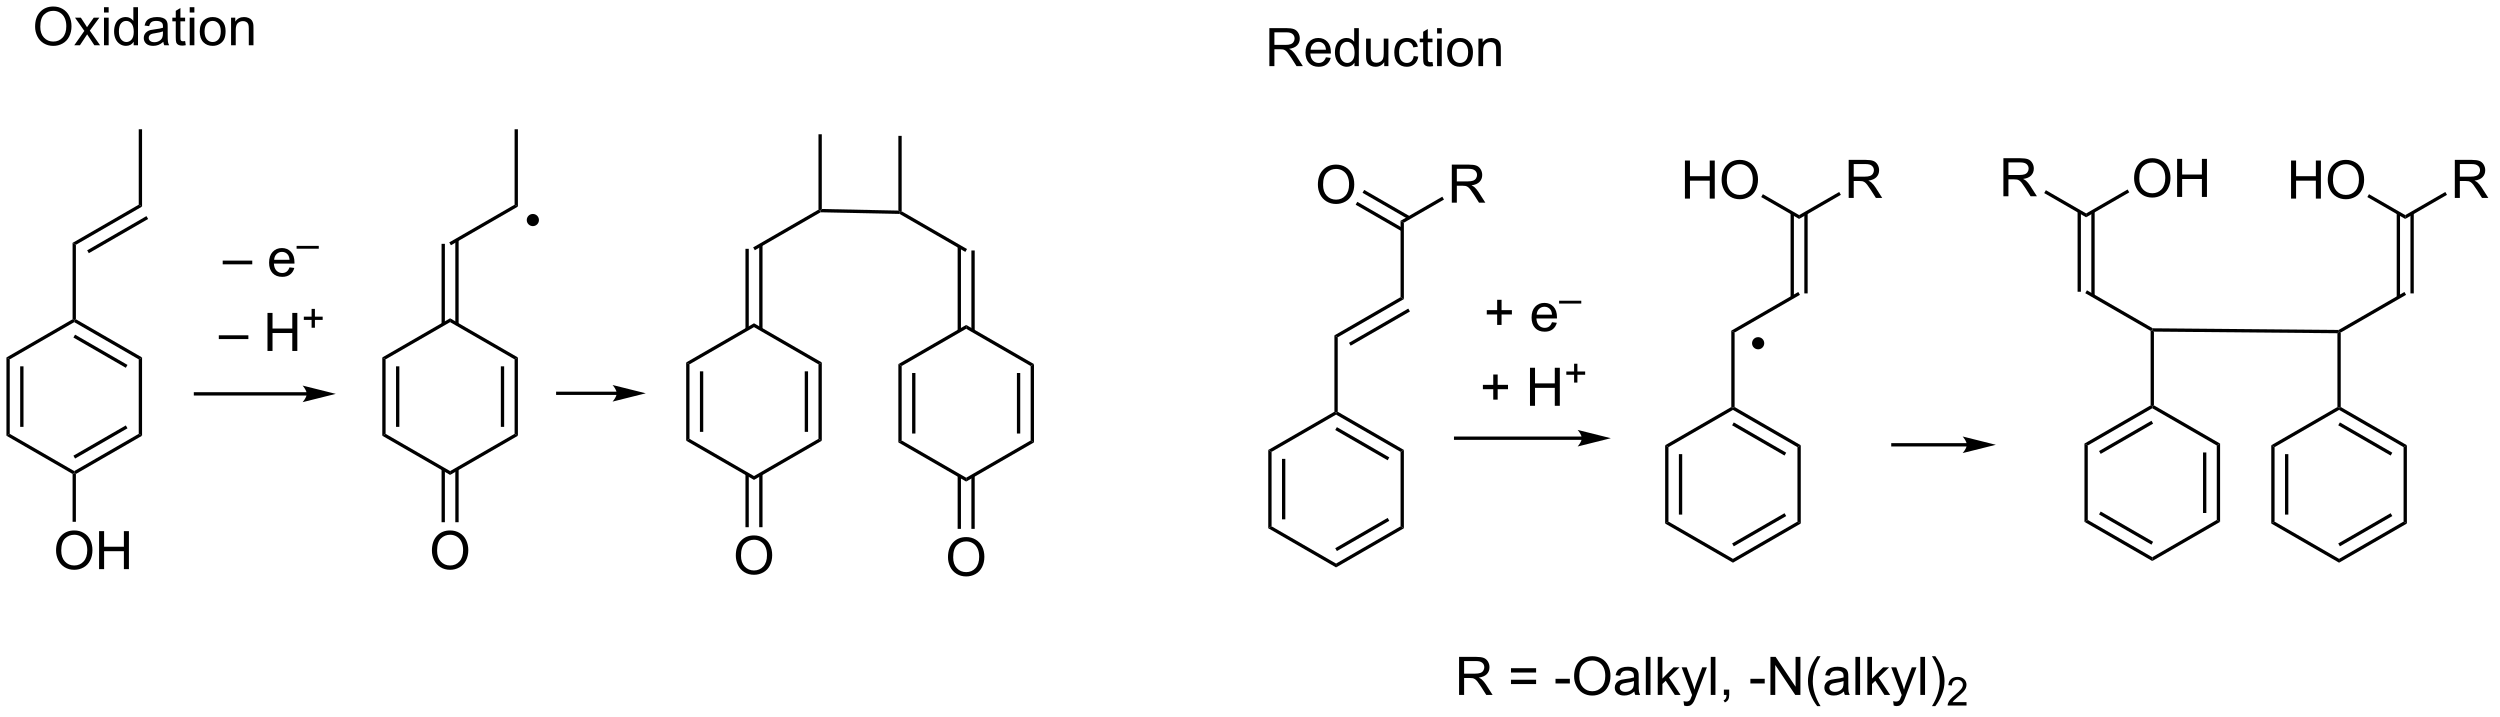<?xml version="1.0" encoding="UTF-8"?>
<!DOCTYPE svg PUBLIC '-//W3C//DTD SVG 1.0//EN'
          'http://www.w3.org/TR/2001/REC-SVG-20010904/DTD/svg10.dtd'>
<svg stroke-dasharray="none" shape-rendering="auto" xmlns="http://www.w3.org/2000/svg" font-family="'Dialog'" text-rendering="auto" width="516" fill-opacity="1" color-interpolation="auto" color-rendering="auto" preserveAspectRatio="xMidYMid meet" font-size="12px" viewBox="0 0 516 148" fill="black" xmlns:xlink="http://www.w3.org/1999/xlink" stroke="black" image-rendering="auto" stroke-miterlimit="10" stroke-linecap="square" stroke-linejoin="miter" font-style="normal" stroke-width="1" height="148" stroke-dashoffset="0" font-weight="normal" stroke-opacity="1"
><!--Generated by the Batik Graphics2D SVG Generator--><defs id="genericDefs"
  /><g
  ><defs id="defs1"
    ><clipPath clipPathUnits="userSpaceOnUse" id="clipPath1"
      ><path d="M0.646 2.057 L386.976 2.057 L386.976 112.405 L0.646 112.405 L0.646 2.057 Z"
      /></clipPath
      ><clipPath clipPathUnits="userSpaceOnUse" id="clipPath2"
      ><path d="M11.902 19.908 L11.902 127.188 L387.49 127.188 L387.49 19.908 Z"
      /></clipPath
    ></defs
    ><g transform="scale(1.333,1.333) translate(-0.646,-2.057) matrix(1.029,0,0,1.029,-11.597,-18.421)"
    ><path d="M17.18 23.919 Q17.18 22.492 17.945 21.688 Q18.711 20.88 19.922 20.88 Q20.714 20.88 21.349 21.26 Q21.987 21.638 22.32 22.315 Q22.656 22.992 22.656 23.852 Q22.656 24.724 22.305 25.411 Q21.953 26.099 21.307 26.453 Q20.664 26.807 19.917 26.807 Q19.109 26.807 18.471 26.417 Q17.836 26.023 17.508 25.349 Q17.18 24.672 17.18 23.919 ZM17.961 23.93 Q17.961 24.966 18.516 25.562 Q19.073 26.156 19.914 26.156 Q20.768 26.156 21.32 25.555 Q21.875 24.953 21.875 23.849 Q21.875 23.148 21.638 22.628 Q21.401 22.107 20.945 21.82 Q20.492 21.531 19.924 21.531 Q19.12 21.531 18.539 22.086 Q17.961 22.638 17.961 23.93 ZM23.074 26.708 L24.59 24.552 L23.186 22.56 L24.066 22.56 L24.702 23.531 Q24.881 23.81 24.991 23.997 Q25.163 23.739 25.309 23.539 L26.006 22.56 L26.848 22.56 L25.413 24.513 L26.957 26.708 L26.093 26.708 L25.241 25.419 L25.014 25.07 L23.926 26.708 L23.074 26.708 ZM27.546 21.789 L27.546 20.982 L28.249 20.982 L28.249 21.789 L27.546 21.789 ZM27.546 26.708 L27.546 22.56 L28.249 22.56 L28.249 26.708 L27.546 26.708 ZM32.011 26.708 L32.011 26.185 Q31.617 26.802 30.852 26.802 Q30.354 26.802 29.938 26.529 Q29.523 26.255 29.294 25.766 Q29.065 25.273 29.065 24.638 Q29.065 24.016 29.271 23.51 Q29.479 23.005 29.893 22.737 Q30.307 22.466 30.82 22.466 Q31.195 22.466 31.487 22.625 Q31.781 22.781 31.964 23.036 L31.964 20.982 L32.664 20.982 L32.664 26.708 L32.011 26.708 ZM29.789 24.638 Q29.789 25.435 30.125 25.831 Q30.461 26.224 30.917 26.224 Q31.378 26.224 31.701 25.846 Q32.023 25.469 32.023 24.695 Q32.023 23.844 31.695 23.445 Q31.367 23.047 30.886 23.047 Q30.417 23.047 30.102 23.43 Q29.789 23.812 29.789 24.638 ZM36.475 26.195 Q36.085 26.529 35.723 26.667 Q35.363 26.802 34.949 26.802 Q34.264 26.802 33.897 26.469 Q33.53 26.133 33.53 25.614 Q33.53 25.31 33.668 25.057 Q33.809 24.805 34.033 24.654 Q34.257 24.5 34.538 24.422 Q34.746 24.367 35.163 24.318 Q36.014 24.216 36.418 24.076 Q36.421 23.93 36.421 23.891 Q36.421 23.461 36.223 23.286 Q35.952 23.047 35.421 23.047 Q34.926 23.047 34.689 23.221 Q34.452 23.396 34.34 23.836 L33.652 23.742 Q33.746 23.302 33.96 23.031 Q34.176 22.758 34.582 22.612 Q34.988 22.466 35.522 22.466 Q36.053 22.466 36.384 22.591 Q36.718 22.716 36.874 22.906 Q37.03 23.094 37.093 23.383 Q37.129 23.562 37.129 24.031 L37.129 24.969 Q37.129 25.951 37.173 26.211 Q37.218 26.469 37.35 26.708 L36.616 26.708 Q36.507 26.489 36.475 26.195 ZM36.418 24.625 Q36.035 24.781 35.27 24.891 Q34.835 24.953 34.655 25.031 Q34.475 25.109 34.376 25.26 Q34.28 25.411 34.28 25.594 Q34.28 25.875 34.493 26.062 Q34.707 26.25 35.116 26.25 Q35.522 26.25 35.837 26.073 Q36.155 25.896 36.303 25.586 Q36.418 25.349 36.418 24.883 L36.418 24.625 ZM39.753 26.078 L39.854 26.701 Q39.557 26.763 39.323 26.763 Q38.94 26.763 38.729 26.643 Q38.518 26.521 38.432 26.323 Q38.346 26.125 38.346 25.492 L38.346 23.107 L37.831 23.107 L37.831 22.56 L38.346 22.56 L38.346 21.531 L39.047 21.109 L39.047 22.56 L39.753 22.56 L39.753 23.107 L39.047 23.107 L39.047 25.531 Q39.047 25.833 39.083 25.919 Q39.12 26.005 39.203 26.057 Q39.289 26.107 39.445 26.107 Q39.562 26.107 39.753 26.078 ZM40.444 21.789 L40.444 20.982 L41.147 20.982 L41.147 21.789 L40.444 21.789 ZM40.444 26.708 L40.444 22.56 L41.147 22.56 L41.147 26.708 L40.444 26.708 ZM41.956 24.633 Q41.956 23.482 42.596 22.927 Q43.133 22.466 43.901 22.466 Q44.758 22.466 45.3 23.026 Q45.844 23.586 45.844 24.576 Q45.844 25.375 45.602 25.836 Q45.362 26.294 44.904 26.549 Q44.445 26.802 43.901 26.802 Q43.031 26.802 42.492 26.245 Q41.956 25.685 41.956 24.633 ZM42.68 24.633 Q42.68 25.43 43.026 25.828 Q43.375 26.224 43.901 26.224 Q44.425 26.224 44.771 25.826 Q45.12 25.427 45.12 24.609 Q45.12 23.841 44.771 23.445 Q44.422 23.047 43.901 23.047 Q43.375 23.047 43.026 23.443 Q42.68 23.836 42.68 24.633 ZM46.668 26.708 L46.668 22.56 L47.301 22.56 L47.301 23.148 Q47.757 22.466 48.621 22.466 Q48.996 22.466 49.309 22.602 Q49.624 22.734 49.78 22.953 Q49.936 23.172 49.999 23.474 Q50.038 23.669 50.038 24.156 L50.038 26.708 L49.335 26.708 L49.335 24.185 Q49.335 23.755 49.251 23.542 Q49.171 23.328 48.962 23.203 Q48.754 23.076 48.473 23.076 Q48.022 23.076 47.697 23.362 Q47.371 23.646 47.371 24.443 L47.371 26.708 L46.668 26.708 Z" stroke="none" clip-path="url(#clipPath2)"
    /></g
    ><g transform="matrix(1.371,0,0,1.371,-16.323,-27.303)"
    ><path d="M231.565 124.531 L231.565 118.804 L234.104 118.804 Q234.87 118.804 235.268 118.958 Q235.667 119.112 235.904 119.502 Q236.143 119.893 236.143 120.367 Q236.143 120.976 235.748 121.396 Q235.354 121.812 234.529 121.924 Q234.831 122.07 234.987 122.211 Q235.318 122.515 235.615 122.971 L236.612 124.531 L235.659 124.531 L234.901 123.338 Q234.568 122.823 234.352 122.549 Q234.138 122.276 233.969 122.166 Q233.8 122.057 233.623 122.015 Q233.495 121.987 233.201 121.987 L232.323 121.987 L232.323 124.531 L231.565 124.531 ZM232.323 121.331 L233.951 121.331 Q234.471 121.331 234.763 121.224 Q235.057 121.117 235.208 120.88 Q235.362 120.643 235.362 120.367 Q235.362 119.961 235.065 119.7 Q234.771 119.437 234.136 119.437 L232.323 119.437 L232.323 121.331 ZM243.162 121.164 L239.38 121.164 L239.38 120.508 L243.162 120.508 L243.162 121.164 ZM243.162 122.901 L239.38 122.901 L239.38 122.245 L243.162 122.245 L243.162 122.901 ZM246.085 122.812 L246.085 122.104 L248.244 122.104 L248.244 122.812 L246.085 122.812 ZM248.882 121.742 Q248.882 120.315 249.647 119.51 Q250.413 118.703 251.624 118.703 Q252.416 118.703 253.051 119.083 Q253.689 119.461 254.022 120.138 Q254.358 120.815 254.358 121.674 Q254.358 122.547 254.007 123.234 Q253.655 123.922 253.009 124.276 Q252.366 124.63 251.619 124.63 Q250.811 124.63 250.173 124.239 Q249.538 123.846 249.21 123.172 Q248.882 122.495 248.882 121.742 ZM249.663 121.752 Q249.663 122.789 250.218 123.385 Q250.775 123.979 251.616 123.979 Q252.47 123.979 253.022 123.377 Q253.577 122.776 253.577 121.672 Q253.577 120.971 253.34 120.45 Q253.103 119.929 252.647 119.643 Q252.194 119.354 251.626 119.354 Q250.822 119.354 250.241 119.909 Q249.663 120.461 249.663 121.752 ZM257.951 124.018 Q257.56 124.351 257.198 124.489 Q256.839 124.625 256.425 124.625 Q255.74 124.625 255.373 124.291 Q255.005 123.956 255.005 123.437 Q255.005 123.133 255.143 122.88 Q255.284 122.627 255.508 122.476 Q255.732 122.323 256.013 122.245 Q256.221 122.19 256.638 122.14 Q257.49 122.039 257.893 121.898 Q257.896 121.752 257.896 121.713 Q257.896 121.284 257.698 121.109 Q257.427 120.87 256.896 120.87 Q256.401 120.87 256.164 121.044 Q255.927 121.219 255.815 121.659 L255.128 121.565 Q255.221 121.125 255.435 120.854 Q255.651 120.581 256.057 120.435 Q256.464 120.289 256.998 120.289 Q257.529 120.289 257.86 120.414 Q258.193 120.539 258.349 120.729 Q258.505 120.916 258.568 121.206 Q258.604 121.385 258.604 121.854 L258.604 122.791 Q258.604 123.773 258.649 124.034 Q258.693 124.291 258.826 124.531 L258.091 124.531 Q257.982 124.312 257.951 124.018 ZM257.893 122.448 Q257.51 122.604 256.745 122.713 Q256.31 122.776 256.13 122.854 Q255.951 122.932 255.852 123.083 Q255.755 123.234 255.755 123.416 Q255.755 123.698 255.969 123.885 Q256.182 124.073 256.591 124.073 Q256.998 124.073 257.313 123.896 Q257.63 123.719 257.779 123.409 Q257.893 123.172 257.893 122.706 L257.893 122.448 ZM259.678 124.531 L259.678 118.804 L260.382 118.804 L260.382 124.531 L259.678 124.531 ZM261.474 124.531 L261.474 118.804 L262.177 118.804 L262.177 122.07 L263.841 120.383 L264.753 120.383 L263.167 121.922 L264.912 124.531 L264.044 124.531 L262.675 122.409 L262.177 122.885 L262.177 124.531 L261.474 124.531 ZM265.44 126.13 L265.362 125.469 Q265.591 125.531 265.763 125.531 Q265.998 125.531 266.138 125.453 Q266.279 125.375 266.37 125.234 Q266.435 125.13 266.583 124.711 Q266.604 124.653 266.646 124.539 L265.073 120.383 L265.831 120.383 L266.693 122.784 Q266.862 123.242 266.995 123.745 Q267.115 123.26 267.284 122.799 L268.169 120.383 L268.873 120.383 L267.294 124.601 Q267.042 125.286 266.901 125.544 Q266.714 125.89 266.471 126.052 Q266.229 126.216 265.893 126.216 Q265.69 126.216 265.44 126.13 ZM269.456 124.531 L269.456 118.804 L270.159 118.804 L270.159 124.531 L269.456 124.531 ZM271.431 124.531 L271.431 123.729 L272.233 123.729 L272.233 124.531 Q272.233 124.974 272.077 125.245 Q271.921 125.515 271.579 125.664 L271.384 125.364 Q271.608 125.265 271.712 125.075 Q271.819 124.888 271.829 124.531 L271.431 124.531 ZM275.421 122.812 L275.421 122.104 L277.579 122.104 L277.579 122.812 L275.421 122.812 ZM278.439 124.531 L278.439 118.804 L279.218 118.804 L282.225 123.299 L282.225 118.804 L282.952 118.804 L282.952 124.531 L282.173 124.531 L279.166 120.031 L279.166 124.531 L278.439 124.531 ZM285.479 126.216 Q284.896 125.481 284.492 124.497 Q284.091 123.51 284.091 122.456 Q284.091 121.526 284.393 120.674 Q284.745 119.687 285.479 118.706 L285.982 118.706 Q285.51 119.518 285.357 119.867 Q285.12 120.406 284.982 120.992 Q284.815 121.721 284.815 122.461 Q284.815 124.338 285.982 126.216 L285.479 126.216 ZM289.505 124.018 Q289.115 124.351 288.753 124.489 Q288.393 124.625 287.979 124.625 Q287.294 124.625 286.927 124.291 Q286.56 123.956 286.56 123.437 Q286.56 123.133 286.698 122.88 Q286.839 122.627 287.063 122.476 Q287.287 122.323 287.568 122.245 Q287.776 122.19 288.193 122.14 Q289.044 122.039 289.448 121.898 Q289.451 121.752 289.451 121.713 Q289.451 121.284 289.253 121.109 Q288.982 120.87 288.451 120.87 Q287.956 120.87 287.719 121.044 Q287.482 121.219 287.37 121.659 L286.682 121.565 Q286.776 121.125 286.99 120.854 Q287.206 120.581 287.612 120.435 Q288.018 120.289 288.552 120.289 Q289.083 120.289 289.414 120.414 Q289.748 120.539 289.904 120.729 Q290.06 120.916 290.123 121.206 Q290.159 121.385 290.159 121.854 L290.159 122.791 Q290.159 123.773 290.203 124.034 Q290.248 124.291 290.38 124.531 L289.646 124.531 Q289.537 124.312 289.505 124.018 ZM289.448 122.448 Q289.065 122.604 288.3 122.713 Q287.865 122.776 287.685 122.854 Q287.505 122.932 287.406 123.083 Q287.31 123.234 287.31 123.416 Q287.31 123.698 287.524 123.885 Q287.737 124.073 288.146 124.073 Q288.552 124.073 288.867 123.896 Q289.185 123.719 289.333 123.409 Q289.448 123.172 289.448 122.706 L289.448 122.448 ZM291.233 124.531 L291.233 118.804 L291.936 118.804 L291.936 124.531 L291.233 124.531 ZM293.029 124.531 L293.029 118.804 L293.732 118.804 L293.732 122.07 L295.396 120.383 L296.307 120.383 L294.721 121.922 L296.466 124.531 L295.599 124.531 L294.229 122.409 L293.732 122.885 L293.732 124.531 L293.029 124.531 ZM296.995 126.13 L296.917 125.469 Q297.146 125.531 297.318 125.531 Q297.552 125.531 297.693 125.453 Q297.833 125.375 297.925 125.234 Q297.99 125.13 298.138 124.711 Q298.159 124.653 298.201 124.539 L296.628 120.383 L297.385 120.383 L298.248 122.784 Q298.417 123.242 298.55 123.745 Q298.669 123.26 298.839 122.799 L299.724 120.383 L300.427 120.383 L298.849 124.601 Q298.596 125.286 298.456 125.544 Q298.268 125.89 298.026 126.052 Q297.784 126.216 297.448 126.216 Q297.245 126.216 296.995 126.13 ZM301.01 124.531 L301.01 118.804 L301.714 118.804 L301.714 124.531 L301.01 124.531 ZM303.264 126.216 L302.759 126.216 Q303.928 124.338 303.928 122.461 Q303.928 121.726 303.759 121.002 Q303.626 120.416 303.389 119.877 Q303.236 119.526 302.759 118.706 L303.264 118.706 Q303.999 119.687 304.35 120.674 Q304.65 121.526 304.65 122.456 Q304.65 123.51 304.246 124.497 Q303.843 125.481 303.264 126.216 Z" stroke="none" clip-path="url(#clipPath2)"
    /></g
    ><g transform="matrix(1.371,0,0,1.371,-16.323,-27.303)"
    ><path d="M307.96 125.623 L307.96 126.131 L305.12 126.131 Q305.115 125.94 305.183 125.764 Q305.291 125.475 305.529 125.194 Q305.769 124.912 306.22 124.543 Q306.919 123.969 307.166 123.633 Q307.412 123.297 307.412 122.998 Q307.412 122.686 307.187 122.471 Q306.964 122.254 306.603 122.254 Q306.222 122.254 305.994 122.483 Q305.765 122.711 305.763 123.115 L305.22 123.061 Q305.277 122.453 305.64 122.137 Q306.003 121.819 306.615 121.819 Q307.234 121.819 307.593 122.162 Q307.954 122.504 307.954 123.01 Q307.954 123.268 307.849 123.518 Q307.744 123.766 307.498 124.041 Q307.253 124.317 306.685 124.797 Q306.21 125.195 306.076 125.338 Q305.941 125.481 305.853 125.623 L307.96 125.623 Z" stroke="none" clip-path="url(#clipPath2)"
    /></g
    ><g transform="matrix(1.371,0,0,1.371,-16.323,-27.303)"
    ><path d="M12.874 73.729 L13.374 74.017 L13.374 85.229 L12.874 85.517 ZM14.944 75.068 L14.944 84.178 L15.444 84.178 L15.444 75.068 Z" stroke="none" clip-path="url(#clipPath2)"
    /></g
    ><g transform="matrix(1.371,0,0,1.371,-16.323,-27.303)"
    ><path d="M12.874 85.517 L13.374 85.229 L23.083 90.834 L23.083 91.123 L22.833 91.267 Z" stroke="none" clip-path="url(#clipPath2)"
    /></g
    ><g transform="matrix(1.371,0,0,1.371,-16.323,-27.303)"
    ><path d="M23.333 91.267 L23.083 91.123 L23.083 90.834 L32.793 85.229 L33.293 85.517 ZM23.208 88.949 L31.098 84.394 L30.848 83.961 L22.958 88.516 Z" stroke="none" clip-path="url(#clipPath2)"
    /></g
    ><g transform="matrix(1.371,0,0,1.371,-16.323,-27.303)"
    ><path d="M33.293 85.517 L32.793 85.229 L32.793 74.017 L33.293 73.729 Z" stroke="none" clip-path="url(#clipPath2)"
    /></g
    ><g transform="matrix(1.371,0,0,1.371,-16.323,-27.303)"
    ><path d="M33.293 73.729 L32.793 74.017 L23.083 68.412 L23.083 68.123 L23.333 67.979 ZM31.098 74.852 L23.208 70.297 L22.958 70.73 L30.848 75.284 Z" stroke="none" clip-path="url(#clipPath2)"
    /></g
    ><g transform="matrix(1.371,0,0,1.371,-16.323,-27.303)"
    ><path d="M22.833 67.979 L23.083 68.123 L23.083 68.412 L13.374 74.017 L12.874 73.729 Z" stroke="none" clip-path="url(#clipPath2)"
    /></g
    ><g transform="matrix(1.371,0,0,1.371,-16.323,-27.303)"
    ><path d="M23.333 67.979 L23.083 68.123 L22.833 67.979 L22.833 56.479 L23.333 56.767 Z" stroke="none" clip-path="url(#clipPath2)"
    /></g
    ><g transform="matrix(1.371,0,0,1.371,-16.323,-27.303)"
    ><path d="M23.333 56.767 L22.833 56.479 L32.793 50.729 L33.293 51.017 ZM25.278 58.035 L34.203 52.882 L33.953 52.449 L25.028 57.602 Z" stroke="none" clip-path="url(#clipPath2)"
    /></g
    ><g transform="matrix(1.371,0,0,1.371,-16.323,-27.303)"
    ><path d="M33.293 51.017 L32.793 50.729 L32.793 39.373 L33.293 39.373 Z" stroke="none" clip-path="url(#clipPath2)"
    /></g
    ><g transform="matrix(1.371,0,0,1.371,-16.323,-27.303)"
    ><path d="M20.346 102.809 Q20.346 101.382 21.112 100.577 Q21.878 99.77 23.088 99.77 Q23.88 99.77 24.516 100.15 Q25.154 100.528 25.487 101.205 Q25.823 101.882 25.823 102.741 Q25.823 103.614 25.471 104.301 Q25.12 104.989 24.474 105.343 Q23.831 105.697 23.083 105.697 Q22.276 105.697 21.638 105.306 Q21.003 104.913 20.674 104.239 Q20.346 103.561 20.346 102.809 ZM21.128 102.819 Q21.128 103.856 21.682 104.452 Q22.239 105.046 23.081 105.046 Q23.935 105.046 24.487 104.444 Q25.042 103.843 25.042 102.739 Q25.042 102.038 24.805 101.517 Q24.568 100.996 24.112 100.71 Q23.659 100.421 23.091 100.421 Q22.286 100.421 21.706 100.975 Q21.128 101.528 21.128 102.819 ZM26.822 105.598 L26.822 99.871 L27.579 99.871 L27.579 102.223 L30.556 102.223 L30.556 99.871 L31.314 99.871 L31.314 105.598 L30.556 105.598 L30.556 102.897 L27.579 102.897 L27.579 105.598 L26.822 105.598 Z" stroke="none" clip-path="url(#clipPath2)"
    /></g
    ><g transform="matrix(1.371,0,0,1.371,-16.323,-27.303)"
    ><path d="M22.833 91.267 L23.083 91.123 L23.333 91.267 L23.333 98.473 L22.833 98.473 Z" stroke="none" clip-path="url(#clipPath2)"
    /></g
    ><g transform="matrix(1.371,0,0,1.371,-16.323,-27.303)"
    ><path d="M58.084 78.96 L41.333 78.96 L41.083 78.96 L41.083 79.46 L41.333 79.46 L58.084 79.46 L58.334 79.46 L58.334 78.96 L58.084 78.96 ZM62.459 79.21 L57.459 77.96 C57.459 77.96 58.084 78.663 58.084 79.21 C58.084 79.757 57.459 80.46 57.459 80.46 Z" stroke="none" clip-path="url(#clipPath2)"
    /></g
    ><g transform="matrix(1.371,0,0,1.371,-16.323,-27.303)"
    ><path d="M45.433 59.711 L45.433 59.143 L49.883 59.143 L49.883 59.711 L45.433 59.711 ZM55.488 60.164 L56.214 60.253 Q56.042 60.891 55.576 61.242 Q55.113 61.594 54.391 61.594 Q53.48 61.594 52.946 61.034 Q52.415 60.471 52.415 59.461 Q52.415 58.414 52.954 57.836 Q53.493 57.258 54.352 57.258 Q55.183 57.258 55.709 57.825 Q56.238 58.391 56.238 59.417 Q56.238 59.479 56.235 59.604 L53.141 59.604 Q53.18 60.289 53.527 60.654 Q53.876 61.016 54.394 61.016 Q54.782 61.016 55.055 60.812 Q55.329 60.609 55.488 60.164 ZM53.18 59.026 L55.495 59.026 Q55.449 58.503 55.23 58.242 Q54.894 57.836 54.36 57.836 Q53.876 57.836 53.545 58.161 Q53.214 58.484 53.18 59.026 Z" stroke="none" clip-path="url(#clipPath2)"
    /></g
    ><g transform="matrix(1.371,0,0,1.371,-16.323,-27.303)"
    ><path d="M56.558 57.358 L56.558 56.932 L59.896 56.932 L59.896 57.358 L56.558 57.358 Z" stroke="none" clip-path="url(#clipPath2)"
    /></g
    ><g transform="matrix(1.371,0,0,1.371,-16.323,-27.303)"
    ><path d="M44.847 70.961 L44.847 70.393 L49.297 70.393 L49.297 70.961 L44.847 70.961 ZM52.175 72.75 L52.175 67.023 L52.933 67.023 L52.933 69.375 L55.91 69.375 L55.91 67.023 L56.667 67.023 L56.667 72.75 L55.91 72.75 L55.91 70.049 L52.933 70.049 L52.933 72.75 L52.175 72.75 Z" stroke="none" clip-path="url(#clipPath2)"
    /></g
    ><g transform="matrix(1.371,0,0,1.371,-16.323,-27.303)"
    ><path d="M58.816 69.255 L58.816 68.077 L57.646 68.077 L57.646 67.585 L58.816 67.585 L58.816 66.417 L59.314 66.417 L59.314 67.585 L60.482 67.585 L60.482 68.077 L59.314 68.077 L59.314 69.255 L58.816 69.255 Z" stroke="none" clip-path="url(#clipPath2)"
    /></g
    ><g transform="matrix(1.371,0,0,1.371,-16.323,-27.303)"
    ><path d="M69.457 73.729 L69.957 74.017 L69.957 85.229 L69.457 85.517 ZM71.527 75.068 L71.527 84.178 L72.027 84.178 L72.027 75.068 Z" stroke="none" clip-path="url(#clipPath2)"
    /></g
    ><g transform="matrix(1.371,0,0,1.371,-16.323,-27.303)"
    ><path d="M69.457 85.517 L69.957 85.229 L79.667 90.834 L79.667 91.412 Z" stroke="none" clip-path="url(#clipPath2)"
    /></g
    ><g transform="matrix(1.371,0,0,1.371,-16.323,-27.303)"
    ><path d="M79.667 91.412 L79.667 90.834 L89.376 85.229 L89.876 85.517 Z" stroke="none" clip-path="url(#clipPath2)"
    /></g
    ><g transform="matrix(1.371,0,0,1.371,-16.323,-27.303)"
    ><path d="M89.876 85.517 L89.376 85.229 L89.376 74.017 L89.876 73.729 ZM87.806 84.178 L87.806 75.068 L87.306 75.068 L87.306 84.178 Z" stroke="none" clip-path="url(#clipPath2)"
    /></g
    ><g transform="matrix(1.371,0,0,1.371,-16.323,-27.303)"
    ><path d="M89.876 73.729 L89.376 74.017 L79.667 68.412 L79.667 67.834 Z" stroke="none" clip-path="url(#clipPath2)"
    /></g
    ><g transform="matrix(1.371,0,0,1.371,-16.323,-27.303)"
    ><path d="M79.667 67.834 L79.667 68.412 L69.957 74.017 L69.457 73.729 Z" stroke="none" clip-path="url(#clipPath2)"
    /></g
    ><g transform="matrix(1.371,0,0,1.371,-16.323,-27.303)"
    ><path d="M80.952 68.721 L80.952 56.025 L80.452 56.025 L80.452 68.721 ZM78.882 68.721 L78.882 56.623 L78.382 56.623 L78.382 68.721 Z" stroke="none" clip-path="url(#clipPath2)"
    /></g
    ><g transform="matrix(1.371,0,0,1.371,-16.323,-27.303)"
    ><path d="M79.792 56.839 L79.542 56.406 L89.376 50.729 L89.876 51.017 Z" stroke="none" clip-path="url(#clipPath2)"
    /></g
    ><g transform="matrix(1.371,0,0,1.371,-16.323,-27.303)"
    ><path d="M89.876 51.017 L89.376 50.729 L89.376 39.373 L89.876 39.373 Z" stroke="none" clip-path="url(#clipPath2)"
    /></g
    ><g transform="matrix(1.371,0,0,1.371,-16.323,-27.303)"
    ><path d="M76.93 102.809 Q76.93 101.382 77.695 100.577 Q78.461 99.77 79.672 99.77 Q80.464 99.77 81.099 100.15 Q81.737 100.528 82.07 101.205 Q82.406 101.882 82.406 102.741 Q82.406 103.614 82.055 104.301 Q81.703 104.989 81.057 105.343 Q80.414 105.697 79.667 105.697 Q78.859 105.697 78.221 105.306 Q77.586 104.913 77.258 104.239 Q76.93 103.561 76.93 102.809 ZM77.711 102.819 Q77.711 103.856 78.266 104.452 Q78.823 105.046 79.664 105.046 Q80.518 105.046 81.07 104.444 Q81.625 103.843 81.625 102.739 Q81.625 102.038 81.388 101.517 Q81.151 100.996 80.695 100.71 Q80.242 100.421 79.674 100.421 Q78.87 100.421 78.289 100.975 Q77.711 101.528 77.711 102.819 Z" stroke="none" clip-path="url(#clipPath2)"
    /></g
    ><g transform="matrix(1.371,0,0,1.371,-16.323,-27.303)"
    ><path d="M78.382 90.525 L78.382 98.534 L78.882 98.534 L78.882 90.525 ZM80.452 90.525 L80.452 98.534 L80.952 98.534 L80.952 90.525 Z" stroke="none" clip-path="url(#clipPath2)"
    /></g
    ><g transform="matrix(1.371,0,0,1.371,-16.323,-27.303)"
    ><path d="M92.125 53.708 C91.757 53.708 91.458 53.41 91.458 53.042 C91.458 52.673 91.757 52.375 92.125 52.375 C92.493 52.375 92.792 52.673 92.792 53.042 C92.792 53.41 92.493 53.708 92.125 53.708" stroke="none" clip-path="url(#clipPath2)"
    /></g
    ><g stroke-width="0.5" transform="matrix(1.371,0,0,1.371,-16.323,-27.303)" stroke-linejoin="round" stroke-linecap="round"
    ><path fill="none" d="M92.125 53.708 C91.757 53.708 91.458 53.41 91.458 53.042 C91.458 52.673 91.757 52.375 92.125 52.375 C92.493 52.375 92.792 52.673 92.792 53.042 C92.792 53.41 92.493 53.708 92.125 53.708" clip-path="url(#clipPath2)"
    /></g
    ><g transform="matrix(1.371,0,0,1.371,-16.323,-27.303)"
    ><path d="M115.207 74.479 L115.707 74.767 L115.707 85.979 L115.207 86.267 ZM117.277 75.818 L117.277 84.928 L117.777 84.928 L117.777 75.818 Z" stroke="none" clip-path="url(#clipPath2)"
    /></g
    ><g transform="matrix(1.371,0,0,1.371,-16.323,-27.303)"
    ><path d="M115.207 86.267 L115.707 85.979 L125.417 91.584 L125.417 92.162 Z" stroke="none" clip-path="url(#clipPath2)"
    /></g
    ><g transform="matrix(1.371,0,0,1.371,-16.323,-27.303)"
    ><path d="M125.417 92.162 L125.417 91.584 L135.126 85.979 L135.626 86.267 Z" stroke="none" clip-path="url(#clipPath2)"
    /></g
    ><g transform="matrix(1.371,0,0,1.371,-16.323,-27.303)"
    ><path d="M135.626 86.267 L135.126 85.979 L135.126 74.767 L135.626 74.479 ZM133.556 84.928 L133.556 75.818 L133.056 75.818 L133.056 84.928 Z" stroke="none" clip-path="url(#clipPath2)"
    /></g
    ><g transform="matrix(1.371,0,0,1.371,-16.323,-27.303)"
    ><path d="M135.626 74.479 L135.126 74.767 L125.417 69.162 L125.417 68.584 Z" stroke="none" clip-path="url(#clipPath2)"
    /></g
    ><g transform="matrix(1.371,0,0,1.371,-16.323,-27.303)"
    ><path d="M125.417 68.584 L125.417 69.162 L115.707 74.767 L115.207 74.479 Z" stroke="none" clip-path="url(#clipPath2)"
    /></g
    ><g transform="matrix(1.371,0,0,1.371,-16.323,-27.303)"
    ><path d="M126.702 69.471 L126.702 56.775 L126.202 56.775 L126.202 69.471 ZM124.632 69.471 L124.632 57.373 L124.132 57.373 L124.132 69.471 Z" stroke="none" clip-path="url(#clipPath2)"
    /></g
    ><g transform="matrix(1.371,0,0,1.371,-16.323,-27.303)"
    ><path d="M125.542 57.589 L125.292 57.156 L135.126 51.479 L135.376 51.623 L135.44 51.874 Z" stroke="none" clip-path="url(#clipPath2)"
    /></g
    ><g transform="matrix(1.371,0,0,1.371,-16.323,-27.303)"
    ><path d="M135.626 51.378 L135.376 51.623 L135.126 51.479 L135.126 40.123 L135.626 40.123 Z" stroke="none" clip-path="url(#clipPath2)"
    /></g
    ><g transform="matrix(1.371,0,0,1.371,-16.323,-27.303)"
    ><path d="M122.68 103.559 Q122.68 102.132 123.445 101.327 Q124.211 100.52 125.422 100.52 Q126.214 100.52 126.849 100.9 Q127.487 101.278 127.82 101.955 Q128.156 102.632 128.156 103.491 Q128.156 104.364 127.805 105.051 Q127.453 105.739 126.807 106.093 Q126.164 106.447 125.417 106.447 Q124.609 106.447 123.971 106.056 Q123.336 105.663 123.008 104.989 Q122.68 104.311 122.68 103.559 ZM123.461 103.569 Q123.461 104.606 124.016 105.202 Q124.573 105.796 125.414 105.796 Q126.268 105.796 126.82 105.194 Q127.375 104.593 127.375 103.489 Q127.375 102.788 127.138 102.267 Q126.901 101.746 126.445 101.46 Q125.992 101.171 125.424 101.171 Q124.62 101.171 124.039 101.725 Q123.461 102.278 123.461 103.569 Z" stroke="none" clip-path="url(#clipPath2)"
    /></g
    ><g transform="matrix(1.371,0,0,1.371,-16.323,-27.303)"
    ><path d="M124.132 91.275 L124.132 99.284 L124.632 99.284 L124.632 91.275 ZM126.202 91.275 L126.202 99.284 L126.702 99.284 L126.702 91.275 Z" stroke="none" clip-path="url(#clipPath2)"
    /></g
    ><g transform="matrix(1.371,0,0,1.371,-16.323,-27.303)"
    ><path d="M167.069 75.017 L167.569 74.729 L167.569 86.517 L167.069 86.229 ZM164.999 76.068 L164.999 85.178 L165.499 85.178 L165.499 76.068 Z" stroke="none" clip-path="url(#clipPath2)"
    /></g
    ><g transform="matrix(1.371,0,0,1.371,-16.323,-27.303)"
    ><path d="M167.069 86.229 L167.569 86.517 L157.36 92.412 L157.36 91.834 Z" stroke="none" clip-path="url(#clipPath2)"
    /></g
    ><g transform="matrix(1.371,0,0,1.371,-16.323,-27.303)"
    ><path d="M157.36 91.834 L157.36 92.412 L147.151 86.517 L147.651 86.229 Z" stroke="none" clip-path="url(#clipPath2)"
    /></g
    ><g transform="matrix(1.371,0,0,1.371,-16.323,-27.303)"
    ><path d="M147.651 86.229 L147.151 86.517 L147.151 74.729 L147.651 75.017 ZM149.721 85.178 L149.721 76.068 L149.221 76.068 L149.221 85.178 Z" stroke="none" clip-path="url(#clipPath2)"
    /></g
    ><g transform="matrix(1.371,0,0,1.371,-16.323,-27.303)"
    ><path d="M147.651 75.017 L147.151 74.729 L157.36 68.834 L157.36 69.412 Z" stroke="none" clip-path="url(#clipPath2)"
    /></g
    ><g transform="matrix(1.371,0,0,1.371,-16.323,-27.303)"
    ><path d="M157.36 69.412 L157.36 68.834 L167.569 74.729 L167.069 75.017 Z" stroke="none" clip-path="url(#clipPath2)"
    /></g
    ><g transform="matrix(1.371,0,0,1.371,-16.323,-27.303)"
    ><path d="M158.645 69.721 L158.645 57.623 L158.145 57.623 L158.145 69.721 ZM156.575 69.721 L156.575 57.025 L156.075 57.025 L156.075 69.721 Z" stroke="none" clip-path="url(#clipPath2)"
    /></g
    ><g transform="matrix(1.371,0,0,1.371,-16.323,-27.303)"
    ><path d="M147.651 51.729 L147.401 51.873 L147.151 51.618 L147.151 40.373 L147.651 40.373 Z" stroke="none" clip-path="url(#clipPath2)"
    /></g
    ><g transform="matrix(1.371,0,0,1.371,-16.323,-27.303)"
    ><path d="M154.623 103.809 Q154.623 102.382 155.389 101.577 Q156.154 100.77 157.365 100.77 Q158.157 100.77 158.792 101.15 Q159.43 101.528 159.764 102.205 Q160.1 102.882 160.1 103.741 Q160.1 104.614 159.748 105.301 Q159.397 105.989 158.751 106.343 Q158.107 106.697 157.36 106.697 Q156.553 106.697 155.915 106.306 Q155.279 105.913 154.951 105.239 Q154.623 104.561 154.623 103.809 ZM155.404 103.819 Q155.404 104.856 155.959 105.452 Q156.516 106.046 157.357 106.046 Q158.212 106.046 158.764 105.444 Q159.318 104.843 159.318 103.739 Q159.318 103.038 159.082 102.517 Q158.845 101.996 158.389 101.71 Q157.936 101.421 157.368 101.421 Q156.563 101.421 155.982 101.975 Q155.404 102.528 155.404 103.819 Z" stroke="none" clip-path="url(#clipPath2)"
    /></g
    ><g transform="matrix(1.371,0,0,1.371,-16.323,-27.303)"
    ><path d="M156.075 91.525 L156.075 99.534 L156.575 99.534 L156.575 91.525 ZM158.145 91.525 L158.145 99.534 L158.645 99.534 L158.645 91.525 Z" stroke="none" clip-path="url(#clipPath2)"
    /></g
    ><g transform="matrix(1.371,0,0,1.371,-16.323,-27.303)"
    ><path d="M135.44 51.874 L135.376 51.623 L135.626 51.378 L147.151 51.618 L147.401 51.873 L147.332 52.121 Z" stroke="none" clip-path="url(#clipPath2)"
    /></g
    ><g transform="matrix(1.371,0,0,1.371,-16.323,-27.303)"
    ><path d="M104.75 78.875 L95.875 78.875 L95.625 78.875 L95.625 79.375 L95.875 79.375 L104.75 79.375 L105 79.375 L105 78.875 L104.75 78.875 ZM109.125 79.125 L104.125 77.875 C104.125 77.875 104.75 78.578 104.75 79.125 C104.75 79.672 104.125 80.375 104.125 80.375 Z" stroke="none" clip-path="url(#clipPath2)"
    /></g
    ><g transform="matrix(1.371,0,0,1.371,-16.323,-27.303)"
    ><path d="M147.332 52.121 L147.401 51.873 L147.651 51.729 L157.485 57.406 L157.235 57.839 Z" stroke="none" clip-path="url(#clipPath2)"
    /></g
    ><g transform="matrix(1.371,0,0,1.371,-16.323,-27.303)"
    ><path d="M202.838 87.653 L203.338 87.942 L203.338 99.153 L202.838 99.442 ZM204.908 88.993 L204.908 98.102 L205.408 98.102 L205.408 88.993 Z" stroke="none" clip-path="url(#clipPath2)"
    /></g
    ><g transform="matrix(1.371,0,0,1.371,-16.323,-27.303)"
    ><path d="M202.838 99.442 L203.338 99.153 L213.047 104.759 L213.047 105.336 Z" stroke="none" clip-path="url(#clipPath2)"
    /></g
    ><g transform="matrix(1.371,0,0,1.371,-16.323,-27.303)"
    ><path d="M213.047 105.336 L213.047 104.759 L222.757 99.153 L223.257 99.442 ZM213.172 102.874 L221.062 98.319 L220.812 97.886 L212.922 102.441 Z" stroke="none" clip-path="url(#clipPath2)"
    /></g
    ><g transform="matrix(1.371,0,0,1.371,-16.323,-27.303)"
    ><path d="M223.257 99.442 L222.757 99.153 L222.757 87.942 L223.257 87.653 Z" stroke="none" clip-path="url(#clipPath2)"
    /></g
    ><g transform="matrix(1.371,0,0,1.371,-16.323,-27.303)"
    ><path d="M223.257 87.653 L222.757 87.942 L213.047 82.336 L213.047 82.048 L213.297 81.903 ZM221.062 88.776 L213.172 84.221 L212.922 84.654 L220.812 89.209 Z" stroke="none" clip-path="url(#clipPath2)"
    /></g
    ><g transform="matrix(1.371,0,0,1.371,-16.323,-27.303)"
    ><path d="M212.797 81.903 L213.047 82.048 L213.047 82.336 L203.338 87.942 L202.838 87.653 Z" stroke="none" clip-path="url(#clipPath2)"
    /></g
    ><g transform="matrix(1.371,0,0,1.371,-16.323,-27.303)"
    ><path d="M213.297 81.903 L213.047 82.048 L212.797 81.903 L212.797 70.403 L213.297 70.692 Z" stroke="none" clip-path="url(#clipPath2)"
    /></g
    ><g transform="matrix(1.371,0,0,1.371,-16.323,-27.303)"
    ><path d="M213.297 70.692 L212.797 70.403 L222.757 64.653 L223.257 64.942 ZM215.242 71.959 L224.167 66.807 L223.917 66.374 L214.992 71.526 Z" stroke="none" clip-path="url(#clipPath2)"
    /></g
    ><g transform="matrix(1.371,0,0,1.371,-16.323,-27.303)"
    ><path d="M223.257 64.942 L222.757 64.653 L222.757 53.153 L223.257 53.442 Z" stroke="none" clip-path="url(#clipPath2)"
    /></g
    ><g transform="matrix(1.371,0,0,1.371,-16.323,-27.303)"
    ><path d="M250.038 85.635 L231.047 85.635 L230.797 85.635 L230.797 86.135 L231.047 86.135 L250.038 86.135 L250.288 86.135 L250.288 85.635 L250.038 85.635 ZM254.413 85.885 L249.413 84.635 C249.413 84.635 250.038 85.338 250.038 85.885 C250.038 86.432 249.413 87.135 249.413 87.135 Z" stroke="none" clip-path="url(#clipPath2)"
    /></g
    ><g transform="matrix(1.371,0,0,1.371,-16.323,-27.303)"
    ><path d="M237.297 68.829 L237.297 67.259 L235.737 67.259 L235.737 66.603 L237.297 66.603 L237.297 65.046 L237.961 65.046 L237.961 66.603 L239.518 66.603 L239.518 67.259 L237.961 67.259 L237.961 68.829 L237.297 68.829 ZM245.553 68.421 L246.28 68.509 Q246.108 69.147 245.642 69.499 Q245.178 69.85 244.457 69.85 Q243.545 69.85 243.012 69.29 Q242.48 68.728 242.48 67.718 Q242.48 66.671 243.019 66.093 Q243.558 65.514 244.418 65.514 Q245.249 65.514 245.775 66.082 Q246.303 66.647 246.303 67.673 Q246.303 67.736 246.301 67.861 L243.207 67.861 Q243.246 68.546 243.592 68.91 Q243.941 69.272 244.459 69.272 Q244.847 69.272 245.121 69.069 Q245.394 68.866 245.553 68.421 ZM243.246 67.283 L245.561 67.283 Q245.514 66.759 245.295 66.499 Q244.959 66.093 244.426 66.093 Q243.941 66.093 243.611 66.418 Q243.28 66.741 243.246 67.283 Z" stroke="none" clip-path="url(#clipPath2)"
    /></g
    ><g transform="matrix(1.371,0,0,1.371,-16.323,-27.303)"
    ><path d="M246.624 65.615 L246.624 65.189 L249.962 65.189 L249.962 65.615 L246.624 65.615 Z" stroke="none" clip-path="url(#clipPath2)"
    /></g
    ><g transform="matrix(1.371,0,0,1.371,-16.323,-27.303)"
    ><path d="M236.711 80.079 L236.711 78.509 L235.151 78.509 L235.151 77.853 L236.711 77.853 L236.711 76.296 L237.375 76.296 L237.375 77.853 L238.932 77.853 L238.932 78.509 L237.375 78.509 L237.375 80.079 L236.711 80.079 ZM242.241 81.007 L242.241 75.28 L242.999 75.28 L242.999 77.632 L245.975 77.632 L245.975 75.28 L246.733 75.28 L246.733 81.007 L245.975 81.007 L245.975 78.306 L242.999 78.306 L242.999 81.007 L242.241 81.007 Z" stroke="none" clip-path="url(#clipPath2)"
    /></g
    ><g transform="matrix(1.371,0,0,1.371,-16.323,-27.303)"
    ><path d="M248.881 77.511 L248.881 76.334 L247.711 76.334 L247.711 75.841 L248.881 75.841 L248.881 74.673 L249.379 74.673 L249.379 75.841 L250.547 75.841 L250.547 76.334 L249.379 76.334 L249.379 77.511 L248.881 77.511 Z" stroke="none" clip-path="url(#clipPath2)"
    /></g
    ><g transform="matrix(1.371,0,0,1.371,-16.323,-27.303)"
    ><path d="M230.471 50.423 L230.471 44.696 L233.01 44.696 Q233.776 44.696 234.174 44.85 Q234.573 45.003 234.81 45.394 Q235.049 45.785 235.049 46.258 Q235.049 46.868 234.653 47.287 Q234.26 47.704 233.435 47.816 Q233.737 47.962 233.893 48.102 Q234.224 48.407 234.521 48.863 L235.518 50.423 L234.565 50.423 L233.807 49.23 Q233.474 48.714 233.258 48.441 Q233.044 48.167 232.875 48.058 Q232.706 47.949 232.528 47.907 Q232.401 47.878 232.107 47.878 L231.229 47.878 L231.229 50.423 L230.471 50.423 ZM231.229 47.222 L232.857 47.222 Q233.377 47.222 233.669 47.115 Q233.963 47.008 234.114 46.772 Q234.268 46.535 234.268 46.258 Q234.268 45.852 233.971 45.592 Q233.677 45.329 233.041 45.329 L231.229 45.329 L231.229 47.222 Z" stroke="none" clip-path="url(#clipPath2)"
    /></g
    ><g transform="matrix(1.371,0,0,1.371,-16.323,-27.303)"
    ><path d="M223.257 53.442 L222.757 53.153 L229.041 49.525 L229.291 49.958 Z" stroke="none" clip-path="url(#clipPath2)"
    /></g
    ><g transform="matrix(1.371,0,0,1.371,-16.323,-27.303)"
    ><path d="M210.31 47.733 Q210.31 46.306 211.076 45.502 Q211.842 44.694 213.053 44.694 Q213.844 44.694 214.48 45.075 Q215.118 45.452 215.451 46.129 Q215.787 46.806 215.787 47.666 Q215.787 48.538 215.435 49.226 Q215.084 49.913 214.438 50.267 Q213.795 50.622 213.047 50.622 Q212.24 50.622 211.602 50.231 Q210.967 49.838 210.638 49.163 Q210.31 48.486 210.31 47.733 ZM211.092 47.744 Q211.092 48.78 211.646 49.377 Q212.204 49.971 213.045 49.971 Q213.899 49.971 214.451 49.369 Q215.006 48.767 215.006 47.663 Q215.006 46.963 214.769 46.442 Q214.532 45.921 214.076 45.635 Q213.623 45.346 213.055 45.346 Q212.25 45.346 211.67 45.9 Q211.092 46.452 211.092 47.744 Z" stroke="none" clip-path="url(#clipPath2)"
    /></g
    ><g transform="matrix(1.371,0,0,1.371,-16.323,-27.303)"
    ><path d="M224.167 52.483 L217.282 48.508 L217.032 48.941 L223.917 52.916 ZM223.132 54.276 L216.247 50.301 L215.997 50.734 L222.882 54.709 Z" stroke="none" clip-path="url(#clipPath2)"
    /></g
    ><g transform="matrix(1.371,0,0,1.371,-16.323,-27.303)"
    ><path d="M262.588 86.942 L263.088 87.231 L263.088 98.442 L262.588 98.731 ZM264.658 88.281 L264.658 97.391 L265.158 97.391 L265.158 88.281 Z" stroke="none" clip-path="url(#clipPath2)"
    /></g
    ><g transform="matrix(1.371,0,0,1.371,-16.323,-27.303)"
    ><path d="M262.588 98.731 L263.088 98.442 L272.797 104.048 L272.797 104.625 Z" stroke="none" clip-path="url(#clipPath2)"
    /></g
    ><g transform="matrix(1.371,0,0,1.371,-16.323,-27.303)"
    ><path d="M272.797 104.625 L272.797 104.048 L282.507 98.442 L283.007 98.731 ZM272.922 102.163 L280.812 97.608 L280.562 97.175 L272.672 101.73 Z" stroke="none" clip-path="url(#clipPath2)"
    /></g
    ><g transform="matrix(1.371,0,0,1.371,-16.323,-27.303)"
    ><path d="M283.007 98.731 L282.507 98.442 L282.507 87.231 L283.007 86.942 Z" stroke="none" clip-path="url(#clipPath2)"
    /></g
    ><g transform="matrix(1.371,0,0,1.371,-16.323,-27.303)"
    ><path d="M283.007 86.942 L282.507 87.231 L272.797 81.625 L272.797 81.336 L273.047 81.192 ZM280.812 88.065 L272.922 83.51 L272.672 83.943 L280.562 88.498 Z" stroke="none" clip-path="url(#clipPath2)"
    /></g
    ><g transform="matrix(1.371,0,0,1.371,-16.323,-27.303)"
    ><path d="M272.547 81.192 L272.797 81.336 L272.797 81.625 L263.088 87.231 L262.588 86.942 Z" stroke="none" clip-path="url(#clipPath2)"
    /></g
    ><g transform="matrix(1.371,0,0,1.371,-16.323,-27.303)"
    ><path d="M273.047 81.192 L272.797 81.336 L272.547 81.192 L272.547 69.692 L273.047 69.981 Z" stroke="none" clip-path="url(#clipPath2)"
    /></g
    ><g transform="matrix(1.371,0,0,1.371,-16.323,-27.303)"
    ><path d="M273.047 69.981 L272.547 69.692 L282.632 63.87 L282.882 64.303 Z" stroke="none" clip-path="url(#clipPath2)"
    /></g
    ><g transform="matrix(1.371,0,0,1.371,-16.323,-27.303)"
    ><path d="M284.042 64.086 L284.042 51.989 L283.542 51.989 L283.542 64.086 ZM281.972 64.684 L281.972 51.989 L281.472 51.989 L281.472 64.684 Z" stroke="none" clip-path="url(#clipPath2)"
    /></g
    ><g transform="matrix(1.371,0,0,1.371,-16.323,-27.303)"
    ><path d="M276.589 72.255 C276.221 72.255 275.922 71.957 275.922 71.588 C275.922 71.22 276.221 70.922 276.589 70.922 C276.957 70.922 277.256 71.22 277.256 71.588 C277.256 71.957 276.957 72.255 276.589 72.255" stroke="none" clip-path="url(#clipPath2)"
    /></g
    ><g stroke-width="0.5" transform="matrix(1.371,0,0,1.371,-16.323,-27.303)" stroke-linejoin="round" stroke-linecap="round"
    ><path fill="none" d="M276.589 72.255 C276.221 72.255 275.922 71.957 275.922 71.588 C275.922 71.22 276.221 70.922 276.589 70.922 C276.957 70.922 277.256 71.22 277.256 71.588 C277.256 71.957 276.957 72.255 276.589 72.255" clip-path="url(#clipPath2)"
    /></g
    ><g transform="matrix(1.371,0,0,1.371,-16.323,-27.303)"
    ><path d="M290.221 49.711 L290.221 43.985 L292.76 43.985 Q293.526 43.985 293.924 44.138 Q294.323 44.292 294.56 44.683 Q294.799 45.073 294.799 45.547 Q294.799 46.157 294.403 46.576 Q294.01 46.992 293.185 47.105 Q293.487 47.25 293.643 47.391 Q293.974 47.696 294.271 48.151 L295.268 49.711 L294.315 49.711 L293.557 48.519 Q293.224 48.003 293.008 47.73 Q292.794 47.456 292.625 47.347 Q292.455 47.237 292.278 47.196 Q292.151 47.167 291.856 47.167 L290.979 47.167 L290.979 49.711 L290.221 49.711 ZM290.979 46.511 L292.606 46.511 Q293.127 46.511 293.419 46.404 Q293.713 46.297 293.864 46.06 Q294.018 45.823 294.018 45.547 Q294.018 45.141 293.721 44.881 Q293.427 44.617 292.791 44.617 L290.979 44.617 L290.979 46.511 Z" stroke="none" clip-path="url(#clipPath2)"
    /></g
    ><g transform="matrix(1.371,0,0,1.371,-16.323,-27.303)"
    ><path d="M282.757 52.875 L282.757 52.298 L288.791 48.814 L289.041 49.247 Z" stroke="none" clip-path="url(#clipPath2)"
    /></g
    ><g transform="matrix(1.371,0,0,1.371,-16.323,-27.303)"
    ><path d="M265.567 49.811 L265.567 44.085 L266.325 44.085 L266.325 46.436 L269.301 46.436 L269.301 44.085 L270.059 44.085 L270.059 49.811 L269.301 49.811 L269.301 47.111 L266.325 47.111 L266.325 49.811 L265.567 49.811 ZM271.092 47.022 Q271.092 45.595 271.857 44.791 Q272.623 43.983 273.834 43.983 Q274.625 43.983 275.261 44.363 Q275.899 44.741 276.232 45.418 Q276.568 46.095 276.568 46.955 Q276.568 47.827 276.217 48.514 Q275.865 49.202 275.219 49.556 Q274.576 49.91 273.829 49.91 Q273.021 49.91 272.383 49.52 Q271.748 49.126 271.42 48.452 Q271.092 47.775 271.092 47.022 ZM271.873 47.033 Q271.873 48.069 272.428 48.666 Q272.985 49.259 273.826 49.259 Q274.68 49.259 275.232 48.658 Q275.787 48.056 275.787 46.952 Q275.787 46.251 275.55 45.731 Q275.313 45.21 274.857 44.923 Q274.404 44.634 273.836 44.634 Q273.032 44.634 272.451 45.189 Q271.873 45.741 271.873 47.033 Z" stroke="none" clip-path="url(#clipPath2)"
    /></g
    ><g transform="matrix(1.371,0,0,1.371,-16.323,-27.303)"
    ><path d="M282.757 52.298 L282.757 52.875 L277.052 49.581 L277.302 49.148 Z" stroke="none" clip-path="url(#clipPath2)"
    /></g
    ><g transform="matrix(1.371,0,0,1.371,-16.323,-27.303)"
    ><path d="M353.838 86.942 L354.338 87.231 L354.338 98.442 L353.838 98.731 ZM355.908 88.281 L355.908 97.391 L356.408 97.391 L356.408 88.281 Z" stroke="none" clip-path="url(#clipPath2)"
    /></g
    ><g transform="matrix(1.371,0,0,1.371,-16.323,-27.303)"
    ><path d="M353.838 98.731 L354.338 98.442 L364.047 104.048 L364.047 104.625 Z" stroke="none" clip-path="url(#clipPath2)"
    /></g
    ><g transform="matrix(1.371,0,0,1.371,-16.323,-27.303)"
    ><path d="M364.047 104.625 L364.047 104.048 L373.757 98.442 L374.257 98.731 ZM364.172 102.163 L372.062 97.608 L371.812 97.175 L363.922 101.73 Z" stroke="none" clip-path="url(#clipPath2)"
    /></g
    ><g transform="matrix(1.371,0,0,1.371,-16.323,-27.303)"
    ><path d="M374.257 98.731 L373.757 98.442 L373.757 87.231 L374.257 86.942 Z" stroke="none" clip-path="url(#clipPath2)"
    /></g
    ><g transform="matrix(1.371,0,0,1.371,-16.323,-27.303)"
    ><path d="M374.257 86.942 L373.757 87.231 L364.047 81.625 L364.047 81.336 L364.297 81.192 ZM372.062 88.065 L364.172 83.51 L363.922 83.943 L371.812 88.498 Z" stroke="none" clip-path="url(#clipPath2)"
    /></g
    ><g transform="matrix(1.371,0,0,1.371,-16.323,-27.303)"
    ><path d="M363.797 81.192 L364.047 81.336 L364.047 81.625 L354.338 87.231 L353.838 86.942 Z" stroke="none" clip-path="url(#clipPath2)"
    /></g
    ><g transform="matrix(1.371,0,0,1.371,-16.323,-27.303)"
    ><path d="M364.297 81.192 L364.047 81.336 L363.797 81.192 L363.797 70.084 L364.047 69.836 L364.297 69.981 Z" stroke="none" clip-path="url(#clipPath2)"
    /></g
    ><g transform="matrix(1.371,0,0,1.371,-16.323,-27.303)"
    ><path d="M364.297 69.981 L364.047 69.836 L363.981 69.586 L373.882 63.87 L374.132 64.303 Z" stroke="none" clip-path="url(#clipPath2)"
    /></g
    ><g transform="matrix(1.371,0,0,1.371,-16.323,-27.303)"
    ><path d="M375.292 64.086 L375.292 51.989 L374.792 51.989 L374.792 64.086 ZM373.222 64.684 L373.222 51.989 L372.722 51.989 L372.722 64.684 Z" stroke="none" clip-path="url(#clipPath2)"
    /></g
    ><g transform="matrix(1.371,0,0,1.371,-16.323,-27.303)"
    ><path d="M381.471 49.711 L381.471 43.985 L384.01 43.985 Q384.776 43.985 385.174 44.138 Q385.573 44.292 385.81 44.683 Q386.049 45.073 386.049 45.547 Q386.049 46.157 385.653 46.576 Q385.26 46.992 384.435 47.105 Q384.737 47.25 384.893 47.391 Q385.224 47.696 385.521 48.151 L386.518 49.711 L385.565 49.711 L384.807 48.519 Q384.474 48.003 384.258 47.73 Q384.044 47.456 383.875 47.347 Q383.705 47.237 383.528 47.196 Q383.401 47.167 383.106 47.167 L382.229 47.167 L382.229 49.711 L381.471 49.711 ZM382.229 46.511 L383.856 46.511 Q384.377 46.511 384.669 46.404 Q384.963 46.297 385.114 46.06 Q385.268 45.823 385.268 45.547 Q385.268 45.141 384.971 44.881 Q384.677 44.617 384.041 44.617 L382.229 44.617 L382.229 46.511 Z" stroke="none" clip-path="url(#clipPath2)"
    /></g
    ><g transform="matrix(1.371,0,0,1.371,-16.323,-27.303)"
    ><path d="M374.007 52.875 L374.007 52.298 L380.041 48.814 L380.291 49.247 Z" stroke="none" clip-path="url(#clipPath2)"
    /></g
    ><g transform="matrix(1.371,0,0,1.371,-16.323,-27.303)"
    ><path d="M356.817 49.811 L356.817 44.085 L357.575 44.085 L357.575 46.436 L360.551 46.436 L360.551 44.085 L361.309 44.085 L361.309 49.811 L360.551 49.811 L360.551 47.111 L357.575 47.111 L357.575 49.811 L356.817 49.811 ZM362.342 47.022 Q362.342 45.595 363.107 44.791 Q363.873 43.983 365.084 43.983 Q365.875 43.983 366.511 44.363 Q367.149 44.741 367.482 45.418 Q367.818 46.095 367.818 46.955 Q367.818 47.827 367.467 48.514 Q367.115 49.202 366.469 49.556 Q365.826 49.91 365.079 49.91 Q364.271 49.91 363.633 49.52 Q362.998 49.126 362.67 48.452 Q362.342 47.775 362.342 47.022 ZM363.123 47.033 Q363.123 48.069 363.678 48.666 Q364.235 49.259 365.076 49.259 Q365.93 49.259 366.482 48.658 Q367.037 48.056 367.037 46.952 Q367.037 46.251 366.8 45.731 Q366.563 45.21 366.107 44.923 Q365.654 44.634 365.086 44.634 Q364.282 44.634 363.701 45.189 Q363.123 45.741 363.123 47.033 Z" stroke="none" clip-path="url(#clipPath2)"
    /></g
    ><g transform="matrix(1.371,0,0,1.371,-16.323,-27.303)"
    ><path d="M374.007 52.298 L374.007 52.875 L368.302 49.581 L368.552 49.148 Z" stroke="none" clip-path="url(#clipPath2)"
    /></g
    ><g transform="matrix(1.371,0,0,1.371,-16.323,-27.303)"
    ><path d="M345.634 86.981 L346.134 86.692 L346.134 98.481 L345.634 98.192 ZM343.564 88.031 L343.564 97.141 L344.064 97.141 L344.064 88.031 Z" stroke="none" clip-path="url(#clipPath2)"
    /></g
    ><g transform="matrix(1.371,0,0,1.371,-16.323,-27.303)"
    ><path d="M345.634 98.192 L346.134 98.481 L335.925 104.375 L335.925 103.798 Z" stroke="none" clip-path="url(#clipPath2)"
    /></g
    ><g transform="matrix(1.371,0,0,1.371,-16.323,-27.303)"
    ><path d="M335.925 103.798 L335.925 104.375 L325.715 98.481 L326.215 98.192 ZM336.05 101.48 L328.16 96.925 L327.91 97.358 L335.8 101.913 Z" stroke="none" clip-path="url(#clipPath2)"
    /></g
    ><g transform="matrix(1.371,0,0,1.371,-16.323,-27.303)"
    ><path d="M326.215 98.192 L325.715 98.481 L325.715 86.692 L326.215 86.981 Z" stroke="none" clip-path="url(#clipPath2)"
    /></g
    ><g transform="matrix(1.371,0,0,1.371,-16.323,-27.303)"
    ><path d="M326.215 86.981 L325.715 86.692 L335.675 80.942 L335.925 81.086 L335.925 81.375 ZM328.16 88.248 L336.05 83.693 L335.8 83.26 L327.91 87.815 Z" stroke="none" clip-path="url(#clipPath2)"
    /></g
    ><g transform="matrix(1.371,0,0,1.371,-16.323,-27.303)"
    ><path d="M335.925 81.375 L335.925 81.086 L336.175 80.942 L346.134 86.692 L345.634 86.981 Z" stroke="none" clip-path="url(#clipPath2)"
    /></g
    ><g transform="matrix(1.371,0,0,1.371,-16.323,-27.303)"
    ><path d="M336.175 80.942 L335.925 81.086 L335.675 80.942 L335.675 69.731 L335.925 69.586 L336.175 69.839 Z" stroke="none" clip-path="url(#clipPath2)"
    /></g
    ><g transform="matrix(1.371,0,0,1.371,-16.323,-27.303)"
    ><path d="M335.993 69.337 L335.925 69.586 L335.675 69.731 L325.84 64.053 L326.09 63.62 Z" stroke="none" clip-path="url(#clipPath2)"
    /></g
    ><g transform="matrix(1.371,0,0,1.371,-16.323,-27.303)"
    ><path d="M327.25 64.434 L327.25 51.739 L326.75 51.739 L326.75 64.434 ZM325.18 63.836 L325.18 51.739 L324.68 51.739 L324.68 63.836 Z" stroke="none" clip-path="url(#clipPath2)"
    /></g
    ><g transform="matrix(1.371,0,0,1.371,-16.323,-27.303)"
    ><path d="M313.511 49.461 L313.511 43.735 L316.05 43.735 Q316.816 43.735 317.214 43.888 Q317.613 44.042 317.85 44.433 Q318.089 44.823 318.089 45.297 Q318.089 45.907 317.693 46.326 Q317.3 46.742 316.475 46.855 Q316.777 47 316.933 47.141 Q317.264 47.446 317.561 47.901 L318.558 49.461 L317.605 49.461 L316.847 48.269 Q316.514 47.753 316.298 47.48 Q316.084 47.206 315.915 47.097 Q315.746 46.987 315.568 46.946 Q315.441 46.917 315.147 46.917 L314.269 46.917 L314.269 49.461 L313.511 49.461 ZM314.269 46.261 L315.897 46.261 Q316.418 46.261 316.709 46.154 Q317.003 46.047 317.154 45.81 Q317.308 45.573 317.308 45.297 Q317.308 44.891 317.011 44.631 Q316.717 44.367 316.082 44.367 L314.269 44.367 L314.269 46.261 Z" stroke="none" clip-path="url(#clipPath2)"
    /></g
    ><g transform="matrix(1.371,0,0,1.371,-16.323,-27.303)"
    ><path d="M325.965 52.048 L325.965 52.625 L319.658 48.983 L319.908 48.55 Z" stroke="none" clip-path="url(#clipPath2)"
    /></g
    ><g transform="matrix(1.371,0,0,1.371,-16.323,-27.303)"
    ><path d="M333.188 46.772 Q333.188 45.345 333.953 44.541 Q334.719 43.733 335.93 43.733 Q336.721 43.733 337.357 44.113 Q337.995 44.491 338.328 45.168 Q338.664 45.845 338.664 46.705 Q338.664 47.577 338.313 48.264 Q337.961 48.952 337.315 49.306 Q336.672 49.66 335.925 49.66 Q335.117 49.66 334.479 49.27 Q333.844 48.876 333.516 48.202 Q333.188 47.525 333.188 46.772 ZM333.969 46.783 Q333.969 47.819 334.524 48.416 Q335.081 49.009 335.922 49.009 Q336.776 49.009 337.328 48.408 Q337.883 47.806 337.883 46.702 Q337.883 46.001 337.646 45.481 Q337.409 44.96 336.953 44.673 Q336.5 44.384 335.932 44.384 Q335.128 44.384 334.547 44.939 Q333.969 45.491 333.969 46.783 ZM339.663 49.561 L339.663 43.835 L340.421 43.835 L340.421 46.186 L343.397 46.186 L343.397 43.835 L344.155 43.835 L344.155 49.561 L343.397 49.561 L343.397 46.861 L340.421 46.861 L340.421 49.561 L339.663 49.561 Z" stroke="none" clip-path="url(#clipPath2)"
    /></g
    ><g transform="matrix(1.371,0,0,1.371,-16.323,-27.303)"
    ><path d="M325.965 52.625 L325.965 52.048 L332.212 48.441 L332.462 48.874 Z" stroke="none" clip-path="url(#clipPath2)"
    /></g
    ><g transform="matrix(1.371,0,0,1.371,-16.323,-27.303)"
    ><path d="M336.175 69.839 L335.925 69.586 L335.993 69.337 L363.981 69.586 L364.047 69.836 L363.797 70.084 Z" stroke="none" clip-path="url(#clipPath2)"
    /></g
    ><g transform="matrix(1.371,0,0,1.371,-16.323,-27.303)"
    ><path d="M308 86.625 L296.875 86.625 L296.625 86.625 L296.625 87.125 L296.875 87.125 L308 87.125 L308.25 87.125 L308.25 86.625 L308 86.625 ZM312.375 86.875 L307.375 85.625 C307.375 85.625 308 86.328 308 86.875 C308 87.422 307.375 88.125 307.375 88.125 Z" stroke="none" clip-path="url(#clipPath2)"
    /></g
    ><g transform="matrix(1.371,0,0,1.371,-16.323,-27.303)"
    ><path d="M203.005 29.875 L203.005 24.148 L205.544 24.148 Q206.31 24.148 206.708 24.302 Q207.107 24.456 207.344 24.846 Q207.583 25.237 207.583 25.711 Q207.583 26.32 207.188 26.74 Q206.794 27.156 205.969 27.268 Q206.271 27.414 206.427 27.555 Q206.758 27.859 207.055 28.315 L208.052 29.875 L207.099 29.875 L206.341 28.682 Q206.008 28.167 205.792 27.893 Q205.578 27.62 205.409 27.51 Q205.24 27.401 205.062 27.359 Q204.935 27.331 204.641 27.331 L203.763 27.331 L203.763 29.875 L203.005 29.875 ZM203.763 26.674 L205.391 26.674 Q205.911 26.674 206.203 26.568 Q206.497 26.461 206.648 26.224 Q206.802 25.987 206.802 25.711 Q206.802 25.305 206.505 25.044 Q206.211 24.781 205.576 24.781 L203.763 24.781 L203.763 26.674 ZM211.519 28.539 L212.246 28.628 Q212.074 29.266 211.608 29.617 Q211.144 29.969 210.423 29.969 Q209.512 29.969 208.978 29.409 Q208.447 28.846 208.447 27.836 Q208.447 26.789 208.986 26.211 Q209.525 25.633 210.384 25.633 Q211.215 25.633 211.741 26.201 Q212.269 26.766 212.269 27.792 Q212.269 27.854 212.267 27.979 L209.173 27.979 Q209.212 28.664 209.559 29.029 Q209.907 29.391 210.426 29.391 Q210.814 29.391 211.087 29.188 Q211.361 28.984 211.519 28.539 ZM209.212 27.401 L211.527 27.401 Q211.481 26.878 211.262 26.617 Q210.926 26.211 210.392 26.211 Q209.907 26.211 209.577 26.537 Q209.246 26.859 209.212 27.401 ZM215.82 29.875 L215.82 29.352 Q215.427 29.969 214.661 29.969 Q214.164 29.969 213.747 29.695 Q213.333 29.422 213.104 28.932 Q212.875 28.44 212.875 27.805 Q212.875 27.182 213.081 26.677 Q213.289 26.172 213.703 25.904 Q214.117 25.633 214.63 25.633 Q215.005 25.633 215.297 25.792 Q215.591 25.948 215.773 26.203 L215.773 24.148 L216.474 24.148 L216.474 29.875 L215.82 29.875 ZM213.599 27.805 Q213.599 28.602 213.935 28.997 Q214.271 29.391 214.727 29.391 Q215.188 29.391 215.51 29.013 Q215.833 28.635 215.833 27.862 Q215.833 27.01 215.505 26.612 Q215.177 26.213 214.695 26.213 Q214.227 26.213 213.911 26.596 Q213.599 26.979 213.599 27.805 ZM220.298 29.875 L220.298 29.266 Q219.814 29.969 218.981 29.969 Q218.613 29.969 218.296 29.828 Q217.978 29.688 217.822 29.474 Q217.668 29.26 217.606 28.953 Q217.564 28.745 217.564 28.297 L217.564 25.727 L218.267 25.727 L218.267 28.026 Q218.267 28.578 218.309 28.768 Q218.376 29.047 218.59 29.206 Q218.806 29.362 219.121 29.362 Q219.439 29.362 219.715 29.201 Q219.994 29.039 220.108 28.76 Q220.223 28.479 220.223 27.948 L220.223 25.727 L220.926 25.727 L220.926 29.875 L220.298 29.875 ZM224.734 28.354 L225.427 28.445 Q225.312 29.159 224.846 29.565 Q224.38 29.969 223.701 29.969 Q222.849 29.969 222.331 29.412 Q221.812 28.854 221.812 27.815 Q221.812 27.143 222.034 26.641 Q222.258 26.135 222.714 25.885 Q223.169 25.633 223.703 25.633 Q224.38 25.633 224.81 25.974 Q225.24 26.315 225.359 26.945 L224.677 27.049 Q224.578 26.633 224.331 26.422 Q224.083 26.211 223.732 26.211 Q223.201 26.211 222.867 26.591 Q222.536 26.971 222.536 27.797 Q222.536 28.633 222.857 29.013 Q223.177 29.391 223.693 29.391 Q224.107 29.391 224.383 29.138 Q224.661 28.883 224.734 28.354 ZM227.562 29.245 L227.664 29.867 Q227.367 29.93 227.133 29.93 Q226.75 29.93 226.539 29.81 Q226.328 29.688 226.242 29.49 Q226.156 29.292 226.156 28.659 L226.156 26.273 L225.641 26.273 L225.641 25.727 L226.156 25.727 L226.156 24.698 L226.857 24.276 L226.857 25.727 L227.562 25.727 L227.562 26.273 L226.857 26.273 L226.857 28.698 Q226.857 29 226.893 29.086 Q226.93 29.172 227.013 29.224 Q227.099 29.273 227.255 29.273 Q227.372 29.273 227.562 29.245 ZM228.254 24.956 L228.254 24.148 L228.957 24.148 L228.957 24.956 L228.254 24.956 ZM228.254 29.875 L228.254 25.727 L228.957 25.727 L228.957 29.875 L228.254 29.875 ZM229.766 27.799 Q229.766 26.648 230.406 26.094 Q230.943 25.633 231.711 25.633 Q232.568 25.633 233.109 26.193 Q233.654 26.753 233.654 27.742 Q233.654 28.542 233.411 29.003 Q233.172 29.461 232.714 29.716 Q232.255 29.969 231.711 29.969 Q230.841 29.969 230.302 29.412 Q229.766 28.852 229.766 27.799 ZM230.49 27.799 Q230.49 28.596 230.836 28.995 Q231.185 29.391 231.711 29.391 Q232.234 29.391 232.581 28.992 Q232.93 28.594 232.93 27.776 Q232.93 27.008 232.581 26.612 Q232.232 26.213 231.711 26.213 Q231.185 26.213 230.836 26.609 Q230.49 27.003 230.49 27.799 ZM234.478 29.875 L234.478 25.727 L235.111 25.727 L235.111 26.315 Q235.566 25.633 236.431 25.633 Q236.806 25.633 237.119 25.768 Q237.434 25.901 237.59 26.12 Q237.746 26.338 237.809 26.641 Q237.848 26.836 237.848 27.323 L237.848 29.875 L237.144 29.875 L237.144 27.352 Q237.144 26.922 237.061 26.708 Q236.981 26.495 236.772 26.37 Q236.564 26.242 236.282 26.242 Q235.832 26.242 235.506 26.529 Q235.181 26.812 235.181 27.609 L235.181 29.875 L234.478 29.875 Z" stroke="none" clip-path="url(#clipPath2)"
    /></g
  ></g
></svg
>
